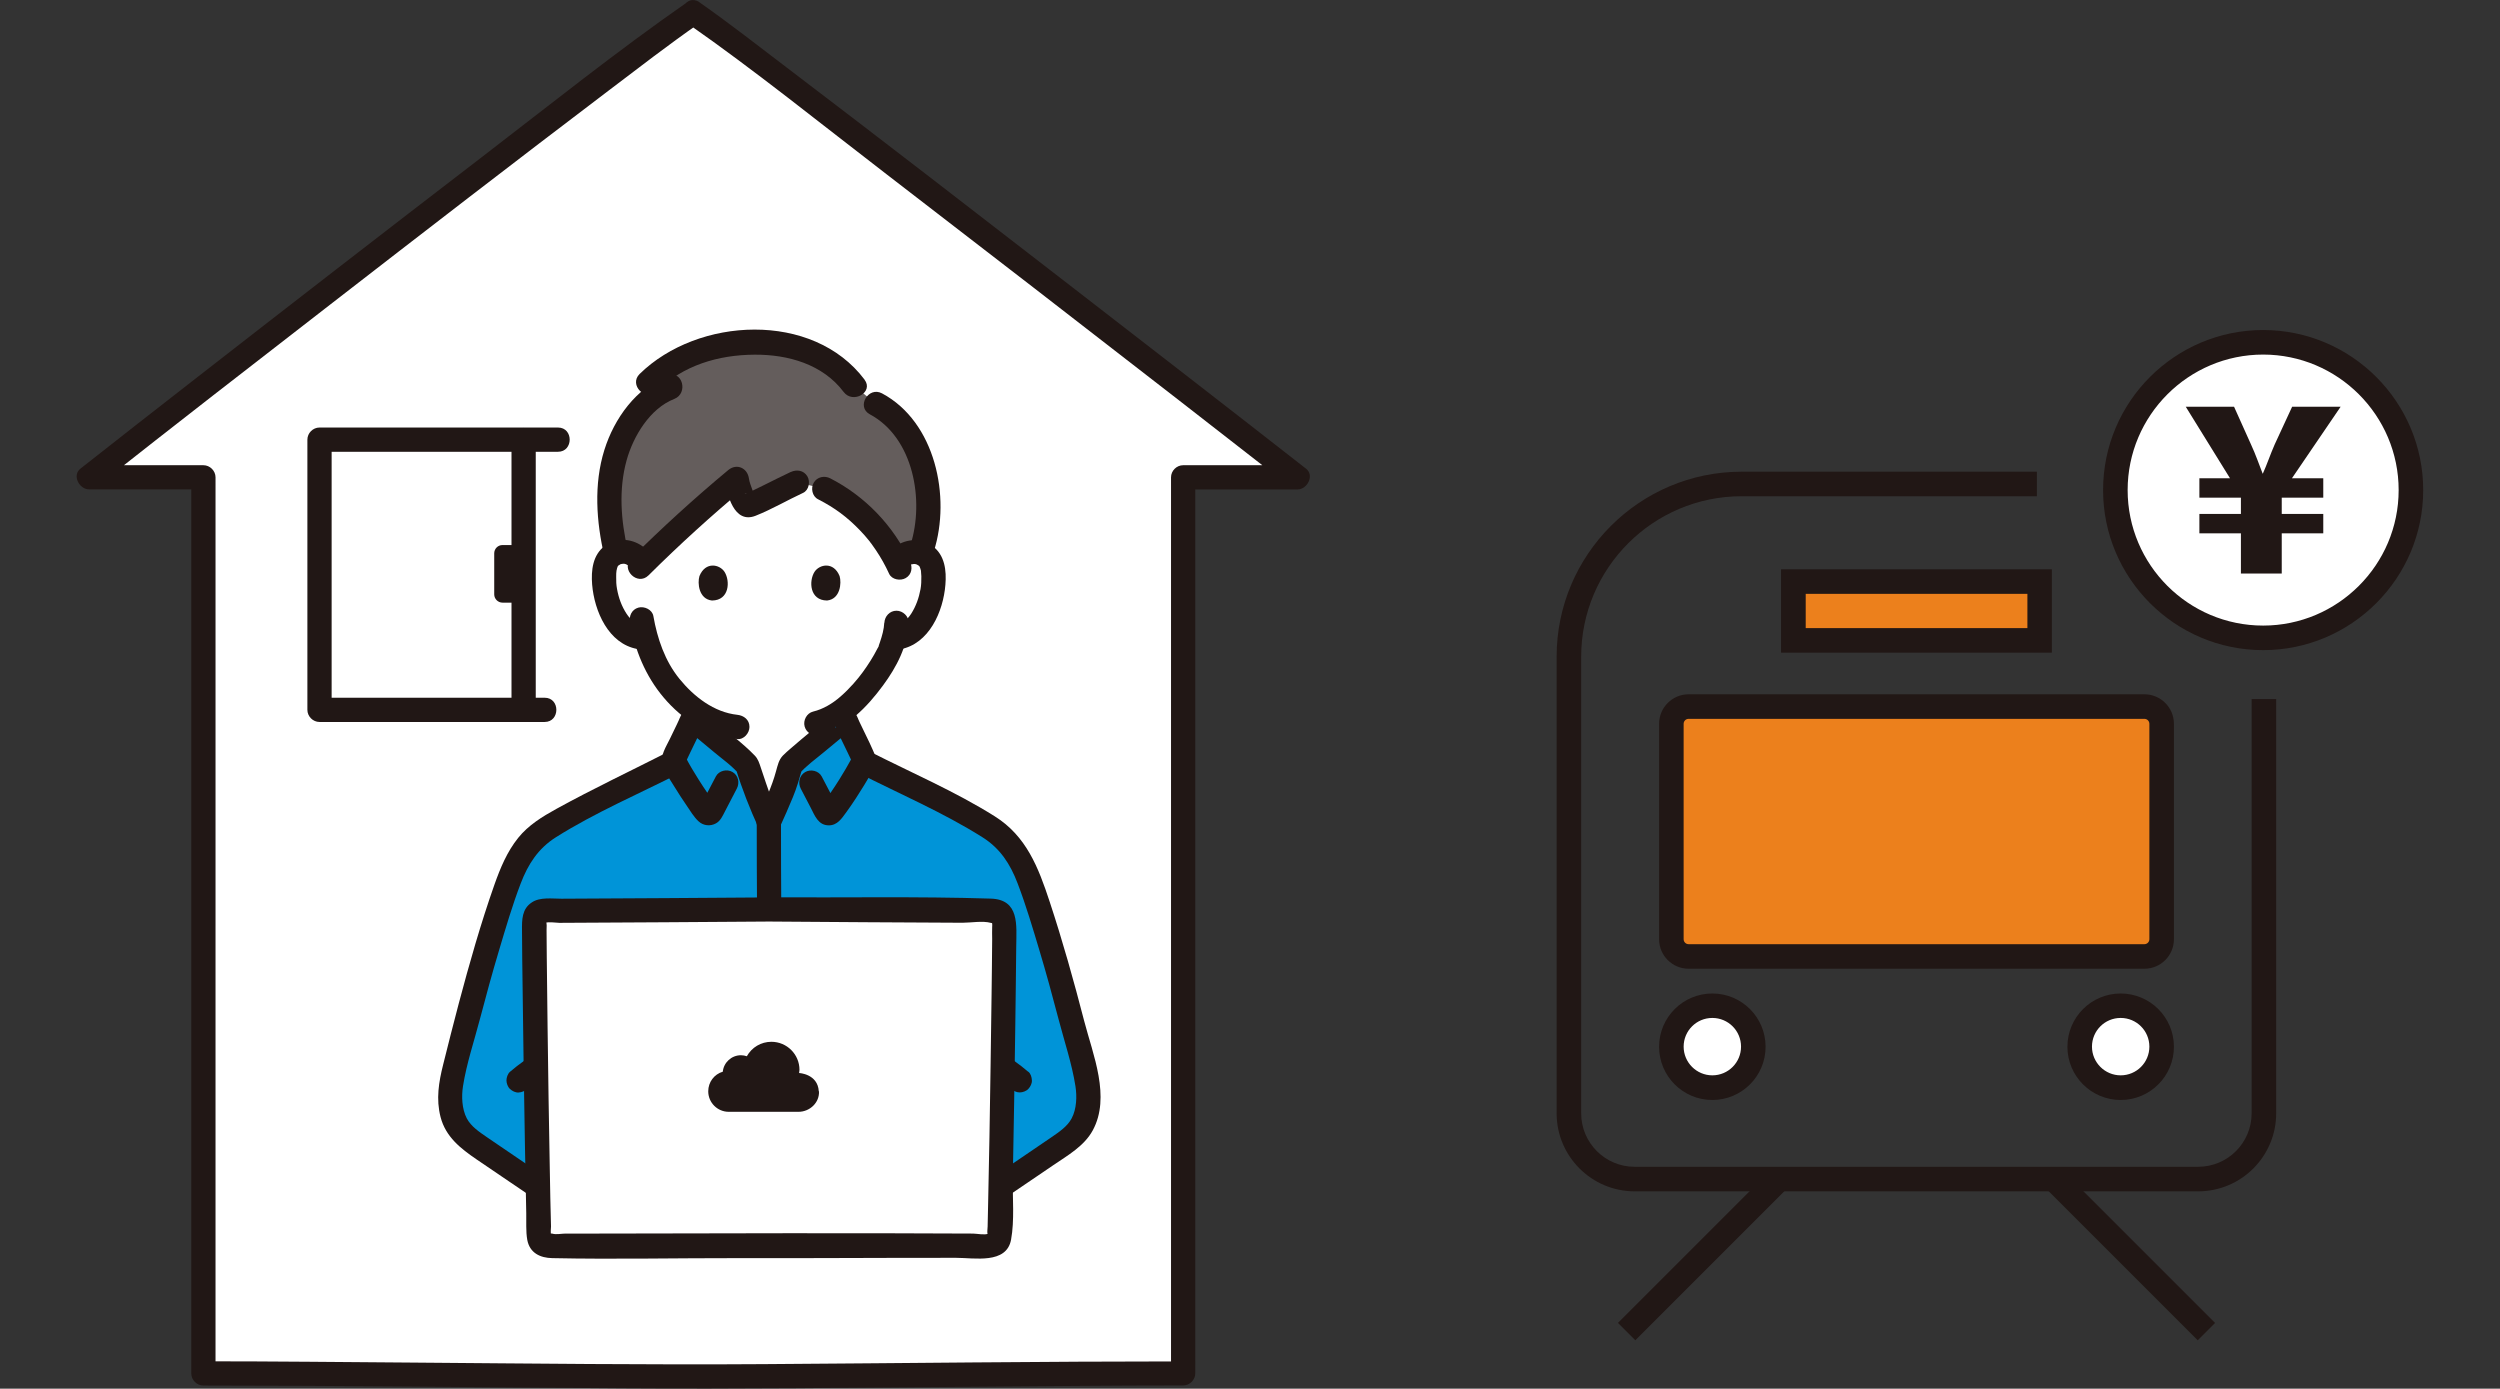<?xml version="1.0" encoding="UTF-8"?><svg id="_レイヤー_1" xmlns="http://www.w3.org/2000/svg" width="247.41" height="137.43" viewBox="0 0 247.41 137.43"><rect x="0" y="0" width="247.41" height="137.43" fill="#333333" stroke="none"/><defs><style>.cls-1{fill:#0094d8;}.cls-2{fill:#ec801c;}.cls-3{fill:#645d5c;}.cls-4{fill:#fff;}.cls-5{fill:#211715;}</style></defs><path class="cls-5" d="M154.05,64.99v45.19c0,4.26,3.47,7.72,7.72,7.72h55.77c4.26,0,7.72-3.46,7.72-7.72v-41h-2.43v41c0,2.92-2.37,5.29-5.29,5.29h-55.77c-2.92,0-5.29-2.37-5.29-5.29v-45.19c0-8.76,7.12-15.88,15.88-15.88h29.22v-2.43h-29.22c-10.1,0-18.31,8.22-18.31,18.31Z"/><rect class="cls-2" x="177.48" y="57.55" width="24.37" height="5.82"/><path class="cls-5" d="M176.26,56.34v8.25h26.8v-8.25h-26.8ZM200.64,62.16h-21.94v-3.39h21.94v3.39Z"/><rect class="cls-2" x="165.4" y="69.92" width="48.52" height="24.74" rx="1.64" ry="1.64"/><path class="cls-5" d="M212.22,68.71h-45.11c-1.61,0-2.92,1.31-2.92,2.92v21.32c0,1.61,1.31,2.92,2.92,2.92h45.11c1.61,0,2.92-1.31,2.92-2.92v-21.32c0-1.61-1.31-2.92-2.92-2.92ZM212.71,92.95c0,.27-.22.49-.49.49h-45.11c-.27,0-.49-.22-.49-.49v-21.32c0-.27.22-.49.49-.49h45.11c.27,0,.49.22.49.49v21.32Z"/><circle class="cls-4" cx="209.87" cy="103.59" r="4.05"/><path class="cls-5" d="M209.87,98.32c-2.91,0-5.27,2.36-5.27,5.27s2.36,5.27,5.27,5.27,5.27-2.36,5.27-5.27-2.36-5.27-5.27-5.27ZM209.87,106.42c-1.56,0-2.84-1.27-2.84-2.84s1.27-2.84,2.84-2.84,2.84,1.27,2.84,2.84-1.27,2.84-2.84,2.84Z"/><circle class="cls-4" cx="169.46" cy="103.59" r="4.05"/><path class="cls-5" d="M169.46,98.32c-2.91,0-5.27,2.36-5.27,5.27s2.36,5.27,5.27,5.27,5.27-2.36,5.27-5.27-2.36-5.27-5.27-5.27ZM169.46,106.42c-1.56,0-2.84-1.27-2.84-2.84s1.27-2.84,2.84-2.84,2.84,1.27,2.84,2.84-1.27,2.84-2.84,2.84Z"/><rect class="cls-5" x="209.68" y="113.78" width="2.43" height="21.09" transform="translate(-26.14 185.54) rotate(-45)"/><rect class="cls-5" x="157.89" y="123.1" width="21.09" height="2.43" transform="translate(-38.57 155.52) rotate(-45)"/><circle class="cls-4" cx="223.97" cy="48.5" r="14.63" transform="translate(130.08 257.55) rotate(-78.03)"/><path class="cls-5" d="M223.97,32.66c-8.74,0-15.84,7.11-15.84,15.84s7.11,15.84,15.84,15.84,15.84-7.11,15.84-15.84-7.11-15.84-15.84-15.84ZM223.97,61.91c-7.4,0-13.41-6.02-13.41-13.41s6.02-13.41,13.41-13.41,13.41,6.02,13.41,13.41-6.02,13.41-13.41,13.41Z"/><path class="cls-5" d="M221.77,56.76v-3.98h-4.11v-1.92h4.11v-1.61h-4.11v-1.92h3.03l-4.38-7.08h4.78l1.68,3.74c.49,1.06.77,1.92,1.15,2.88h.02c.4-.88.73-1.88,1.17-2.88l1.73-3.74h4.8l-4.82,7.08h3.1v1.92h-4.11v1.61h4.11v1.92h-4.11v3.98h-4.03Z"/><path class="cls-4" d="M68.61,1.25c-7.03,4.87-48.9,37.36-59.8,45.98,1.66,0,7.72,0,11.32,0v88.69c6.71,0,43.89.31,48.48.31s41.77-.31,48.48-.31V47.24c3.6,0,9.66,0,11.32,0C118.1,39.17,74.47,5.33,68.61,1.25Z"/><path class="cls-4" d="M89.18,55.09c.4-.36,1-.54,1.56-.46s1.07.42,1.33.88c.18.32.24.69.27,1.05.12,1.41-.16,2.85-.8,4.14-.31.63-.72,1.23-1.28,1.69-.43.35-.97.6-1.53.69l-.26.04c-.13.47-.27.87-.34,1.08-.45,1.22-2.99,5.48-6.17,6.97.19.97.07,1.86,1.41,2.34.08.03.75,8.16-7.59,8.16s-7.2-8.13-7.12-8.16c1.29-.47,1.22-1.51,1.39-2.44-1.31-.66-2.51-1.67-3.6-2.97-1.34-1.6-2.09-3.38-2.53-4.94l-.5-.08c-.57-.09-1.1-.34-1.53-.69-.57-.46-.97-1.06-1.28-1.69-.64-1.29-.92-2.73-.8-4.14.03-.36.09-.73.27-1.05.26-.46.77-.8,1.33-.88s1.16.09,1.56.46c0,0,1.52-10.85,13.11-10.85,13.26,0,13.1,10.85,13.1,10.85Z"/><path class="cls-3" d="M86.44,52.17c-1.37-1.56-3.03-2.86-4.88-3.8l-2.68-.64c-1.66.76-4.68,2.41-4.94,2.29-.18-.08-.51-.83-.74-1.56-.14-.43-.25-.85-.27-1.11-3.47,2.89-5.59,4.76-9.48,8.62-.11-.93-1.12-1.48-2.03-1.34-.16.02-.31.07-.45.13-1.01-4.18-.76-7.71.09-10.2.77-2.25,2.5-4.82,4.68-5.95-.74-.35-1.59-.76-1.59-.76,3.29-3.31,7.61-4.06,11.36-3.95,4.01.12,7.14,1.7,9.01,4.27l2.16,1.79c1.77.92,3.43,2.8,4.29,5.21,1.23,3.43,1.08,7.04.11,9.53-.11-.04-.22-.07-.34-.08-.8-.12-1.69.3-1.96,1.04-.63-1.26-1.42-2.44-2.35-3.51Z"/><path class="cls-5" d="M86.08,41c4.35,2.33,5.41,8.55,4.03,12.91-.47,1.48,1.85,2.11,2.31.64,1.7-5.36.15-12.8-5.13-15.62-1.36-.73-2.57,1.34-1.21,2.07h0Z"/><path class="cls-5" d="M66.09,37.16c-3.13,1.22-5.3,4.24-6.28,7.37-1.06,3.39-.8,7.11,0,10.52.35,1.5,2.67.87,2.31-.64-.67-2.88-.91-5.97-.11-8.85.66-2.39,2.31-5.14,4.72-6.08,1.42-.56.8-2.88-.64-2.31h0Z"/><path class="cls-5" d="M85.56,37.57c-5.12-6.81-16.5-6.21-22.26-.56-1.1,1.08.59,2.78,1.7,1.7,2.61-2.56,6.08-3.59,9.68-3.61,3.3-.02,6.74.94,8.81,3.69.92,1.22,3,.02,2.07-1.21h0Z"/><path class="cls-5" d="M78.27,46.7c-.92.43-1.82.89-2.73,1.34-.41.2-.82.4-1.23.6-.2.09-.23.08-.32.14-.25.17-.6-.07.26.09l.53.31c.14.11-.08-.11-.11-.19-.09-.18-.16-.37-.23-.56-.12-.34-.27-.71-.32-1.06-.14-1.05-1.2-1.55-2.05-.85-3.33,2.77-6.51,5.67-9.59,8.72-1.1,1.09.6,2.79,1.7,1.7,3.07-3.05,6.26-5.95,9.59-8.72l-2.05-.85c.21,1.58.92,4.52,3.06,3.67,1.61-.64,3.12-1.53,4.69-2.26.59-.27.74-1.12.43-1.64-.36-.6-1.05-.7-1.64-.43h0Z"/><path class="cls-5" d="M80.96,49.41c1.66.85,2.88,1.76,4.15,3.08.31.32.61.66.89,1.01.02.02.2.25.13.17s.11.15.13.17c.15.2.29.4.42.6.5.74.94,1.53,1.31,2.34.27.59,1.12.73,1.64.43.61-.35.7-1.05.43-1.64-1.61-3.52-4.45-6.47-7.89-8.23-.58-.3-1.3-.15-1.64.43-.31.54-.15,1.35.43,1.64h0Z"/><path class="cls-5" d="M90.03,55.94c-.11.09.08-.04.12-.06.15-.08-.17.02.13-.04.11-.02.17-.04.3-.02.06,0,.2.06.28.12l.11.07c-.06-.04-.07-.04,0,.02.13.15-.06-.12.04.05.02.04.12.31.13.39.01.08.03.4.04.56.01.43-.01.89-.08,1.27-.16.87-.45,1.69-.92,2.43-.42.65-.97,1.07-1.75,1.21-.64.11-1,.89-.84,1.48.18.67.84.95,1.48.84,2.89-.52,4.28-3.76,4.49-6.38.12-1.41-.05-2.94-1.27-3.84s-2.82-.71-3.95.23c-.5.42-.43,1.27,0,1.7.49.49,1.2.42,1.7,0h0Z"/><path class="cls-5" d="M87.51,61.63c-.03.65-.21,1.28-.42,1.9-.04.12-.08.23-.12.35-.05.19.06-.02.05-.1.02.07-.16.35-.19.41-.41.81-.91,1.59-1.44,2.32-.27.37-.55.72-.94,1.16s-.83.88-1.29,1.28c-.77.67-1.69,1.23-2.69,1.47-.63.15-1.01.87-.84,1.48.18.65.84.99,1.48.84,2.66-.62,4.72-2.79,6.28-4.91,1.34-1.82,2.43-3.88,2.53-6.19.03-.65-.57-1.2-1.2-1.2-.67,0-1.17.55-1.2,1.2h0Z"/><path class="cls-5" d="M63.82,54.24c-1.12-.94-2.73-1.13-3.95-.23s-1.38,2.44-1.27,3.84c.22,2.62,1.6,5.87,4.49,6.38.64.11,1.29-.17,1.48-.84.16-.58-.2-1.36-.84-1.48-.75-.14-1.31-.54-1.71-1.15-.5-.76-.8-1.59-.96-2.49-.07-.37-.09-.78-.08-1.19,0-.22,0-.45.04-.67-.02.14.04-.13.04-.15,0-.03.1-.27.05-.16.05-.12.06-.11.12-.15.16-.11.13-.11.36-.16-.15.03.1,0,.13,0,.22,0-.25-.06.13.02.03,0,.19.06.08.01.01,0,.29.19.18.09.5.42,1.21.49,1.7,0,.43-.43.5-1.28,0-1.7h0Z"/><path class="cls-5" d="M62.35,61.6c.47,2.72,1.53,5.3,3.32,7.42,1.88,2.23,4.38,3.8,7.3,4.12.65.07,1.2-.6,1.2-1.2,0-.71-.55-1.13-1.2-1.2-2.31-.25-4.29-1.79-5.73-3.56s-2.19-3.99-2.58-6.21c-.11-.64-.89-1-1.48-.84-.67.19-.95.84-.84,1.48h0Z"/><path class="cls-5" d="M69.22,57.01c-.21.69-.07,2.28,1.24,2.42,1.73-.01,1.82-1.93,1.24-2.84-.48-.74-1.88-1.05-2.48.42Z"/><path class="cls-5" d="M83.09,57.01c.21.69.07,2.28-1.24,2.42-1.73-.01-1.82-1.93-1.24-2.84.48-.74,1.88-1.05,2.48.42Z"/><path class="cls-1" d="M56.55,119.66c-2.99-2.03-5.97-4.06-8.96-6.09-1.04-.71-2.13-1.48-2.6-2.64-.49-1.21-.57-2.85-.26-4.12,1.59-6.37,3.01-11.97,5.1-18.19.68-2.02,1.43-4.11,2.96-5.6,1.01-.99,3.1-2.08,4.36-2.72,3.2-1.62,6.39-3.25,9.59-4.87-.04-.09-.07-.15-.07-.18-.02-.31,1.3-2.74,1.73-3.84.03-.07.07-.16.14-.18.08-.02.16.04.23.09.73.63,4.75,3.9,5.18,4.43.15.5.4,1.16.83,2.51.35.82.97,2.36,1.31,3.08.48-1.01,1.11-2.49,1.6-3.69.24-.73.43-1.55.54-1.9.43-.53,4.45-3.8,5.18-4.43.07-.06.15-.12.23-.09.08.02.11.11.14.18.43,1.1,1.75,3.54,1.73,3.84l-.14.12c3.23,1.64,6.46,3.29,9.7,4.93,1.26.64,3.35,1.74,4.36,2.72,1.52,1.49,2.28,3.58,2.96,5.6,2.09,6.22,3.51,11.82,5.1,18.19.32,1.27.23,2.91-.26,4.12-.47,1.16-1.56,1.94-2.6,2.64-2.99,2.03-5.97,4.06-8.96,6.09h-39.14Z"/><path class="cls-5" d="M54.77,117.01c-2.19-1.49-4.39-2.96-6.57-4.46-.74-.51-1.58-1.06-2.01-1.88-.48-.93-.53-2.17-.37-3.18.35-2.23,1.11-4.48,1.68-6.66s1.21-4.52,1.88-6.76,1.32-4.47,2.15-6.64c.73-1.91,1.73-3.46,3.48-4.57,3.89-2.45,8.24-4.31,12.34-6.39,1.38-.7.16-2.77-1.21-2.07-3.68,1.87-7.44,3.65-11.06,5.64-1.4.77-2.79,1.62-3.8,2.88-1.1,1.37-1.77,2.99-2.35,4.63-1.36,3.86-2.48,7.81-3.53,11.76-.53,2.01-1.04,4.02-1.54,6.03-.44,1.75-.72,3.43-.26,5.21.51,1.96,1.98,3.11,3.58,4.2,2.12,1.45,4.25,2.88,6.37,4.32,1.28.87,2.48-1.21,1.21-2.07h0Z"/><path class="cls-5" d="M84.86,76.45c4.11,2.09,8.47,3.95,12.37,6.41,1.76,1.11,2.75,2.65,3.48,4.57.83,2.17,1.49,4.41,2.16,6.64s1.29,4.5,1.88,6.76,1.33,4.43,1.68,6.66c.16,1.01.12,2.25-.37,3.18-.43.82-1.27,1.37-2.01,1.88-2.18,1.5-4.38,2.97-6.57,4.46-1.27.86-.07,2.94,1.21,2.07,1.85-1.26,3.7-2.51,5.55-3.77,1.41-.96,3.06-1.89,3.9-3.44,1.8-3.3.02-7.5-.84-10.81-1.03-3.98-2.14-7.95-3.43-11.85-1.11-3.37-2.3-6.46-5.42-8.42-3.91-2.46-8.26-4.32-12.37-6.41-1.37-.7-2.59,1.37-1.21,2.07h0Z"/><path class="cls-5" d="M101.76,106.07c-.89-.76-1.84-1.44-2.86-2.02-.27-.16-.62-.2-.92-.12-.28.08-.58.29-.72.55-.3.57-.15,1.31.43,1.64.69.39,1.36.83,1.99,1.32l-.24-.19c.21.17.42.34.63.51.25.21.52.35.85.35.29,0,.65-.13.85-.35s.37-.53.35-.85-.11-.64-.35-.85h0Z"/><path class="cls-5" d="M53.33,104.05c-1.02.58-1.97,1.26-2.86,2.02-.22.19-.35.57-.35.85s.13.65.35.85.53.37.85.35.6-.14.85-.35c.21-.18.42-.35.63-.51l-.24.19c.63-.49,1.29-.93,1.99-1.32.26-.15.47-.43.55-.72s.04-.67-.12-.92c-.36-.55-1.06-.76-1.64-.43h0Z"/><path class="cls-5" d="M77.13,80.74c-.48-1.05-.96-2.1-1.32-3.23-.17-.53-.36-1.05-.53-1.58-.14-.42-.26-.82-.58-1.15-1.2-1.25-2.66-2.3-3.99-3.41-.71-.59-1.62-1.66-2.62-1.24-.47.2-.68.59-.87,1.04-.08.2.07-.14-.03.08-.06.14-.12.28-.19.41-.23.49-.47.98-.71,1.47-.35.73-.97,1.65-.75,2.5.22.8.83,1.6,1.25,2.3.36.59.74,1.17,1.13,1.74.37.54.74,1.18,1.22,1.62s1.17.5,1.72.19c.45-.25.65-.73.88-1.17.39-.76.78-1.52,1.18-2.27.3-.57.15-1.31-.43-1.64-.54-.32-1.34-.14-1.64.43-.26.49-.52.98-.77,1.47-.11.22-.22.44-.34.65-.05.1-.1.2-.15.3-.04.08-.08.16-.12.24-.08.14-.04.12.14-.06l.61-.16h.1c.18.12.35.22.53.32-.02-.02-.24-.25-.12-.11-.08-.1-.15-.2-.23-.3-.16-.22-.31-.44-.46-.66-.32-.46-.62-.93-.92-1.4-.45-.71-.88-1.43-1.27-2.18-.02-.04-.04-.09-.06-.12-.1-.16.1.3.06.15.07.25-.08.79.06.35.02-.06.13-.28,0,0,.04-.09.08-.17.12-.26.09-.2.19-.41.29-.61.22-.45.44-.91.66-1.36.09-.19.18-.39.27-.58.06-.13.11-.25.17-.38.03-.08.07-.16.1-.23.07-.18.04-.12-.1.18l-.85.35.12.02-.61-.16c-.19-.13-.04-.03.05.04.08.06.15.13.23.19.21.17.42.35.63.52.56.46,1.11.92,1.66,1.38.82.69,1.78,1.35,2.48,2.18l-.31-.53c.61,2.01,1.39,3.97,2.26,5.88.27.59,1.12.73,1.64.43.6-.35.7-1.05.43-1.64h0Z"/><path class="cls-5" d="M77.13,81.95c.47-1,.9-2.02,1.33-3.04.39-.93.65-1.87.93-2.84l-.31.53c.7-.82,1.66-1.49,2.48-2.18.54-.45,1.08-.9,1.63-1.35.21-.18.43-.35.64-.53.08-.07.17-.14.25-.21.06-.05.29-.21.05-.04l-.61.16.12-.02-.85-.35c-.25-.2-.16-.35-.06-.09.06.16.13.32.2.48.09.21.19.42.29.63.22.46.44.91.66,1.36.1.2.19.4.29.61.04.09.08.17.12.26-.05-.1-.07-.19-.02-.04.13.43-.03.06.07-.33-.04.16.16-.26.07-.16-.03.03-.05.1-.07.15-.4.74-.82,1.46-1.27,2.18-.3.47-.6.94-.92,1.4-.14.2-.28.41-.43.61-.07.1-.15.21-.23.31-.05.07-.05.07,0,0-.04.07-.1.12-.16.16l.53-.31h.1c.2.04.4.09.61.15.23.11.19.16.05-.1-.05-.1-.1-.2-.16-.31-.12-.24-.25-.49-.37-.73-.25-.49-.51-.98-.77-1.47-.3-.57-1.1-.75-1.64-.43-.58.34-.73,1.07-.43,1.64.33.63.67,1.27.99,1.9.4.78.74,1.72,1.77,1.73.85.01,1.29-.68,1.73-1.28.34-.46.66-.94.97-1.41.55-.85,1.09-1.71,1.57-2.6.14-.25.29-.52.36-.8.14-.51-.09-.98-.29-1.43-.39-.9-.85-1.76-1.26-2.65-.05-.12-.11-.23-.16-.35.08.18.01.03-.02-.06-.21-.52-.54-.96-1.14-1.04-.63-.09-1.07.28-1.51.65-1.33,1.12-2.69,2.21-4,3.35-.26.23-.54.46-.78.71-.42.44-.52.99-.68,1.55-.41,1.53-1.1,2.99-1.78,4.42-.28.59-.16,1.29.43,1.64.52.31,1.36.16,1.64-.43h0Z"/><path class="cls-5" d="M74.89,81.34c0,2.96.01,5.92.03,8.89,0,1.54,2.41,1.55,2.4,0-.02-2.96-.03-5.92-.03-8.89,0-1.54-2.4-1.55-2.4,0h0Z"/><path class="cls-5" d="M68.01.22c-6.96,4.84-13.61,10.17-20.33,15.33-9.6,7.37-19.17,14.78-28.72,22.22-3.67,2.86-7.35,5.73-11,8.61-.85.67-.11,2.05.85,2.05,3.77,0,7.54,0,11.32,0l-1.2-1.2c0,9.91,0,19.82,0,29.74,0,14.95,0,29.91,0,44.86v14.09c0,.65.55,1.2,1.2,1.2,13.82,0,27.63.18,41.45.27,11.5.08,22.99-.06,34.49-.15,7.01-.05,14.02-.13,21.02-.13.65,0,1.2-.55,1.2-1.2V59.48c0-4.08,0-8.16,0-12.24l-1.2,1.2c3.77,0,7.54,0,11.32,0,.95,0,1.7-1.38.85-2.05-7.7-6.02-15.44-12.01-23.17-17.99-9.41-7.28-18.82-14.56-28.29-21.76-2.84-2.16-5.66-4.37-8.59-6.42-1.27-.89-2.47,1.19-1.21,2.07,6.77,4.72,13.22,9.95,19.77,14.98,9.66,7.43,19.29,14.88,28.91,22.35,3.63,2.82,7.26,5.64,10.88,8.47l.85-2.05c-3.77,0-7.54,0-11.32,0-.65,0-1.2.55-1.2,1.2v29.99c0,14.88,0,29.75,0,44.63v14.07l1.2-1.2c-13.82,0-27.63.18-41.45.27-11.5.08-22.99-.06-34.49-.15-7.01-.05-14.02-.13-21.02-.13l1.2,1.2V47.24c0-.65-.55-1.2-1.2-1.2-3.77,0-7.54,0-11.32,0l.85,2.05c7.62-6.02,15.3-11.97,22.98-17.92,9.16-7.1,18.34-14.19,27.57-21.19,2.98-2.26,5.94-4.55,9-6.68,1.26-.88.06-2.96-1.21-2.07Z"/><path class="cls-5" d="M55.22,42.31h-23.6c-.65,0-1.2.55-1.2,1.2,0,8.91,0,17.83,0,26.74,0,.65.55,1.2,1.2,1.2h22.28c1.54,0,1.55-2.4,0-2.4h-22.28l1.2,1.2c0-8.91,0-17.83,0-26.74l-1.2,1.2h23.6c1.54,0,1.55-2.4,0-2.4h0Z"/><path class="cls-5" d="M51.74,53.94h-2.01c-.45,0-.82.36-.82.82,0,.79,0,1.85,0,2.03s0,1.24,0,2.03c0,.45.37.82.82.82h1.99l.03-5.7Z"/><path class="cls-5" d="M53.02,70.07v-26.56c0-1.54-2.4-1.55-2.4,0v26.56c0,1.54,2.4,1.55,2.4,0h0Z"/><path class="cls-4" d="M76.12,90.01c-9.5.07-18.95.12-22.31.14-.53,0-.96.44-.96.97.02,5.45.28,24.32.48,31.26.02.53.45.95.98.94,3.03-.05,12.43-.02,21.8.01,9.38-.03,18.77-.06,21.8-.01.53,0,.97-.41.98-.94.2-6.94.46-25.81.48-31.26,0-.53-.43-.97-.96-.97-3.36-.01-12.81-.07-22.31-.14Z"/><path class="cls-5" d="M76.12,88.81c-6.85.05-13.7.1-20.55.13-.93,0-2.12-.18-2.93.36-1,.65-.99,1.73-.98,2.79.01,1.89.03,3.77.06,5.66.06,5.2.14,10.4.23,15.6.04,2.24.08,4.47.13,6.71.02.86-.05,1.79.1,2.64.24,1.3,1.28,1.79,2.48,1.81,6.16.13,12.34-.01,18.51,0,7.15.02,14.31-.04,21.46-.03,1.8,0,4.98.65,5.43-1.8.35-1.92.14-4.1.17-6.05.1-5.1.18-10.2.25-15.31.03-2.55.07-5.1.09-7.65.02-2.12.34-4.65-2.52-4.74-7.3-.23-14.63-.08-21.93-.13-1.54-.01-1.55,2.39,0,2.4,6.38.05,12.75.09,19.13.12.82,0,2.01-.21,2.8.01.47.13-.02-.26.14.07.02.05,0,.29,0,.32-.02.4,0,.81,0,1.21-.01,1.84-.04,3.68-.06,5.52-.06,4.7-.13,9.4-.21,14.09-.04,2.17-.08,4.34-.13,6.52-.02.77-.03,1.55-.05,2.32,0,.2-.09.79.03.71-.25.16-1.17-.01-1.47-.01-12.46-.07-24.93-.02-37.39,0-.98,0-1.96,0-2.94,0-.36,0-.95.12-1.29.01-.08-.03-.24-.04-.13.08-.09-.1-.02-.66-.02-.79-.05-1.87-.09-3.75-.12-5.62-.09-4.71-.16-9.41-.22-14.12-.03-2.31-.06-4.62-.08-6.93,0-.88-.02-1.76-.02-2.64,0-.2.05-.83-.06-.74.16-.13,1.1,0,1.32,0,6.93-.03,13.87-.08,20.8-.13,1.54-.01,1.55-2.41,0-2.4Z"/><path class="cls-5" d="M81.03,108c-.1-1.73-1.95-1.81-1.95-1.81l.04-.31c0-1.54-1.25-2.78-2.78-2.78-1.02,0-1.94.55-2.43,1.43-.19-.06-.38-.1-.58-.1-.94,0-1.71.72-1.8,1.63-.85.25-1.44,1.03-1.44,1.94,0,1.12.91,2.03,2.03,2.03h6.9c1.12,0,2.09-.91,2.03-2.03Z"/></svg>
